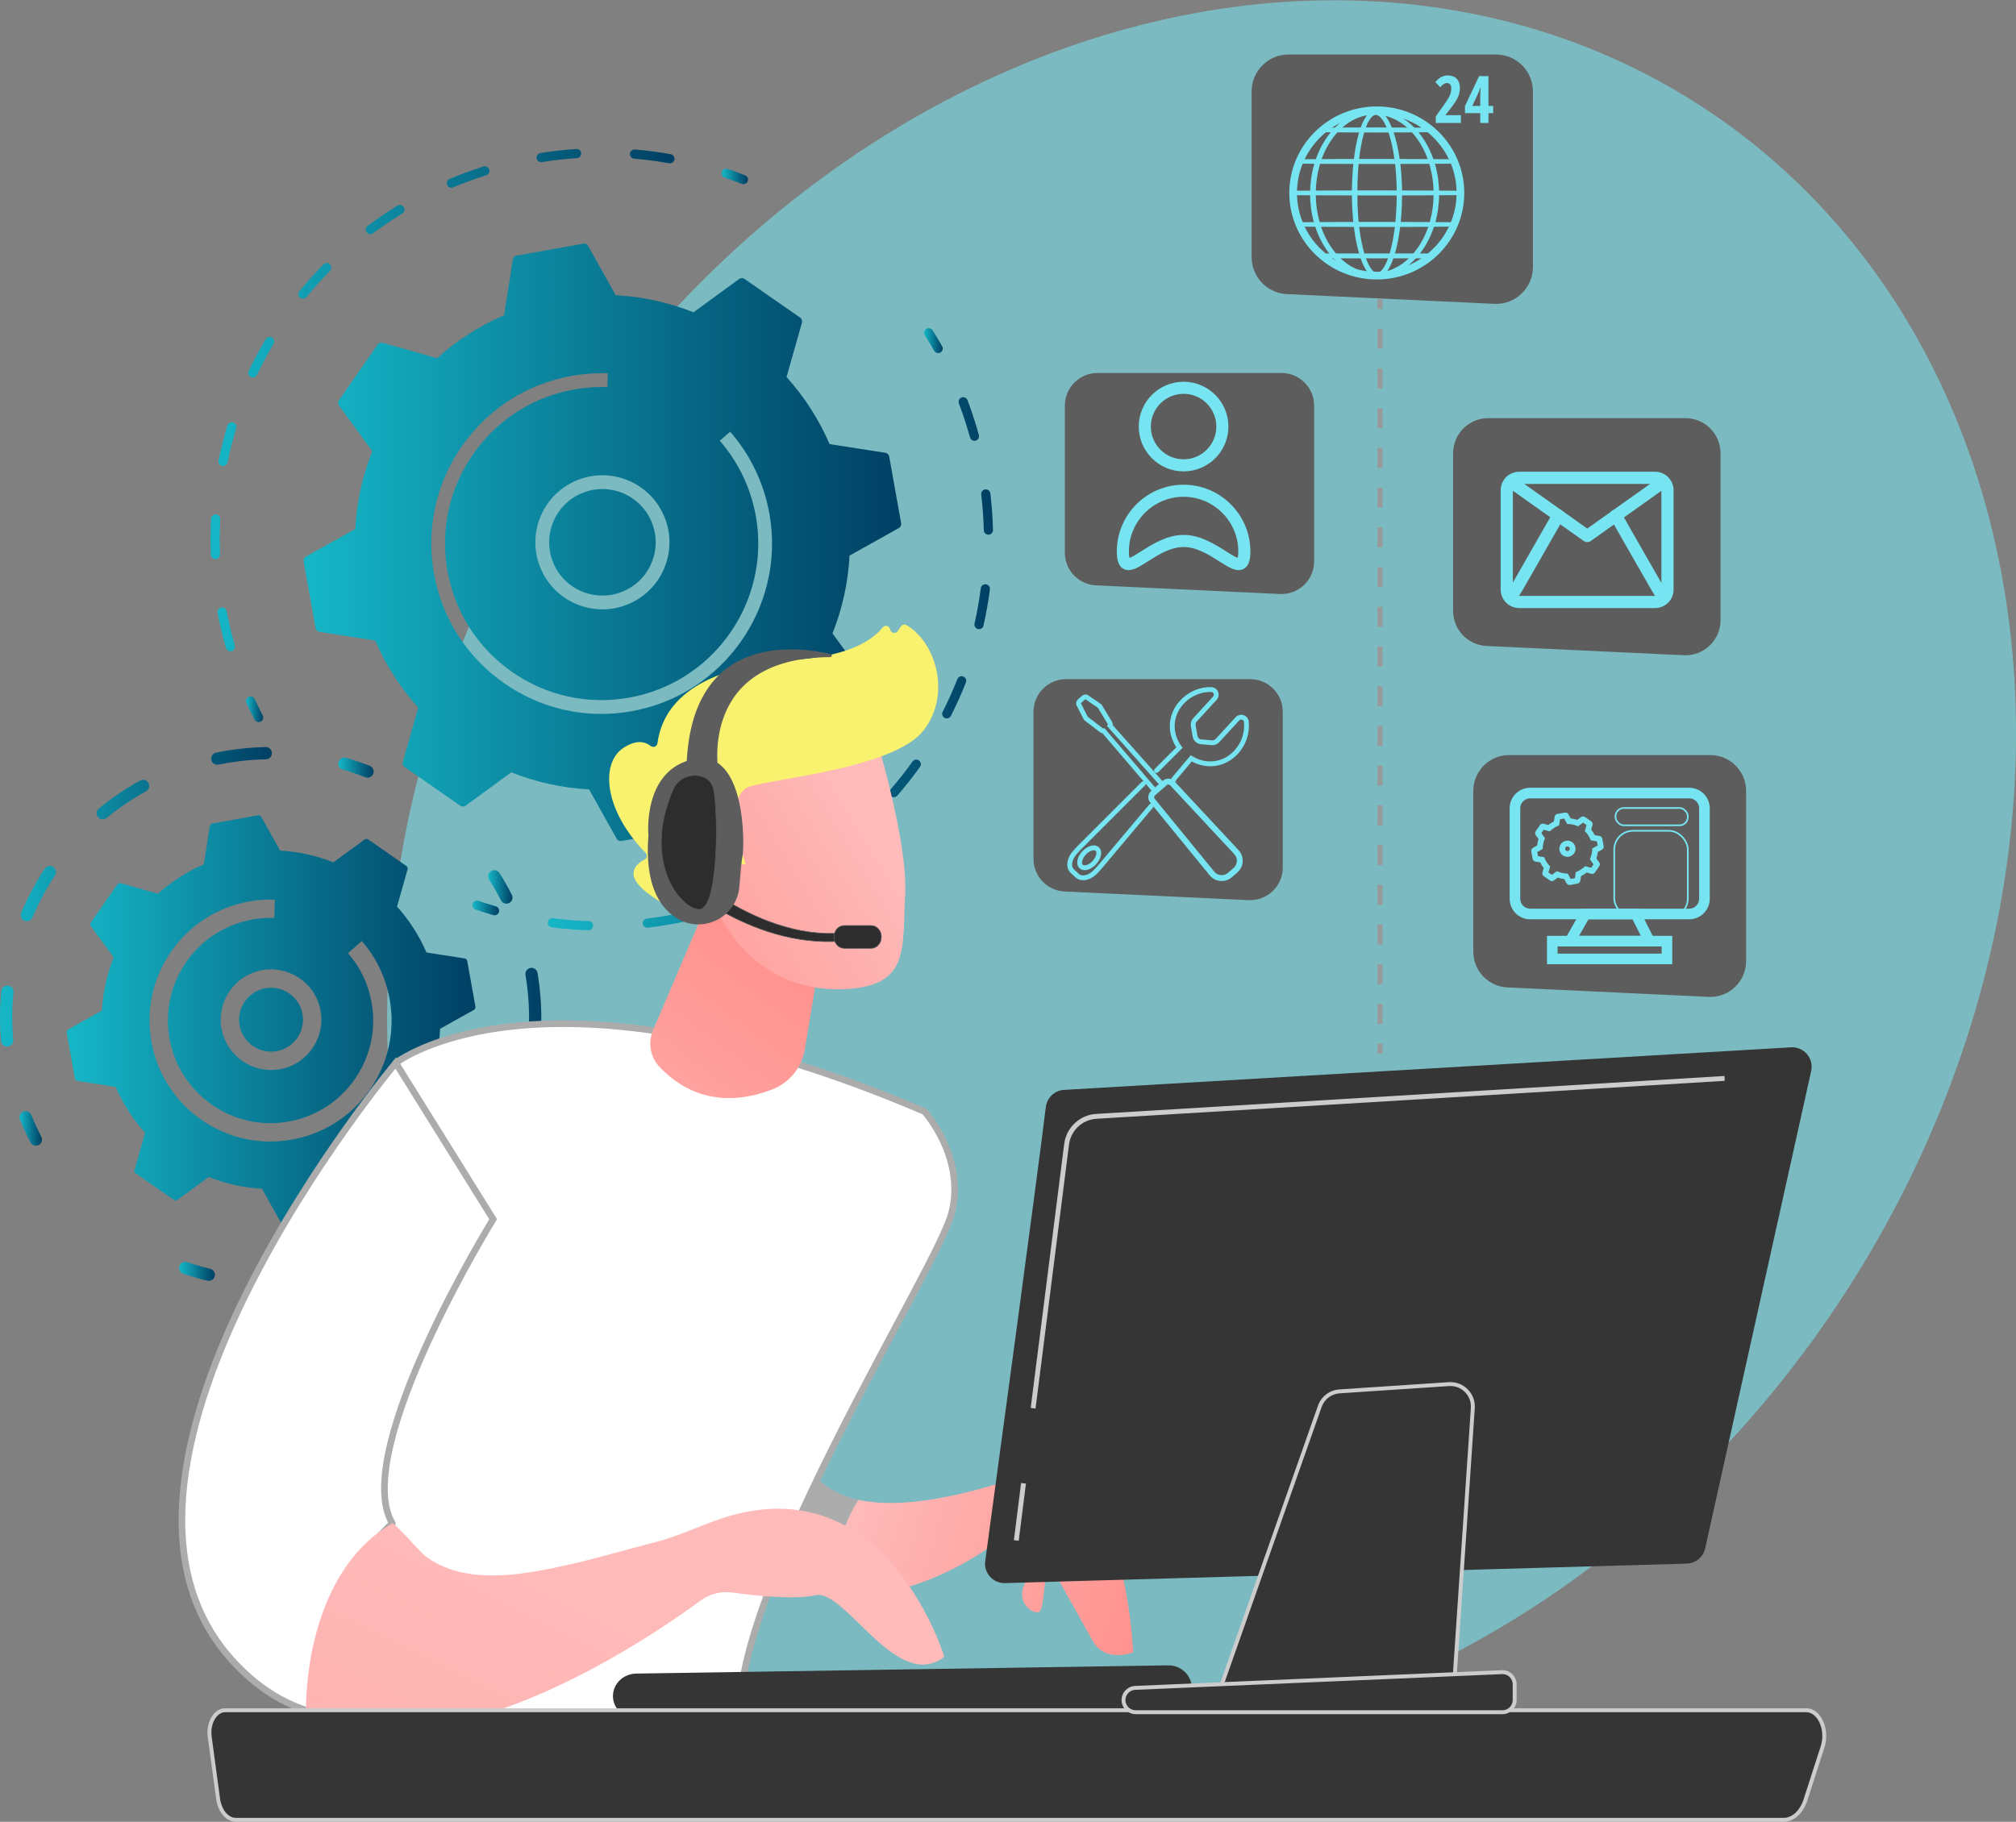 <?xml version="1.0" encoding="UTF-8"?><svg id="Capa_2" xmlns="http://www.w3.org/2000/svg" xmlns:xlink="http://www.w3.org/1999/xlink" viewBox="0 0 3445.87 3114.71"><rect x="0" y="0" width="3445.87" height="3114.71" fill="#808080" stroke="none"/><defs><style>.cls-1{stroke-dasharray:0 0 33.95 33.95;}.cls-1,.cls-2,.cls-3,.cls-4,.cls-5,.cls-6,.cls-7{stroke-miterlimit:10;}.cls-1,.cls-2,.cls-3,.cls-6{fill:none;}.cls-1,.cls-2,.cls-6{stroke:#999;stroke-width:8.5px;}.cls-8{fill:url(#linear-gradient-2);}.cls-9{fill:url(#Degradado_sin_nombre_17-12);}.cls-10,.cls-5,.cls-11{fill:#77e5f1;}.cls-12{fill:url(#Degradado_sin_nombre_17-9);}.cls-13{fill:url(#Degradado_sin_nombre_17-10);}.cls-14{fill:url(#Degradado_sin_nombre_17-5);}.cls-15{fill:url(#Degradado_sin_nombre_17-14);}.cls-2{stroke-dasharray:0 34.02;}.cls-16{fill:url(#Degradado_sin_nombre_17-2);}.cls-3,.cls-5{stroke:#77e5f1;stroke-width:2.83px;}.cls-17{fill:url(#Degradado_sin_nombre_17-8);}.cls-18{fill:url(#Degradado_sin_nombre_17-4);}.cls-4{fill:#2d2d2d;stroke:#5d5d5d;}.cls-19{fill:#f9f26e;}.cls-11{opacity:.57;}.cls-20{fill:url(#linear-gradient-5);}.cls-21{fill:#5d5d5d;}.cls-22{fill:url(#Degradado_sin_nombre_17);}.cls-23{fill:url(#Degradado_sin_nombre_17-6);}.cls-24{fill:url(#Degradado_sin_nombre_17-13);}.cls-25{fill:#353535;}.cls-26{fill:url(#Degradado_sin_nombre_17-3);}.cls-27{fill:#ccc;}.cls-28{fill:url(#Degradado_sin_nombre_17-7);}.cls-29{fill:#adacac;}.cls-30{fill:url(#linear-gradient-3);}.cls-31{fill:url(#linear-gradient);}.cls-32{fill:url(#Degradado_sin_nombre_17-11);}.cls-33{fill:url(#linear-gradient-4);}.cls-7{fill:#fff;stroke:#adacac;stroke-width:11.34px;}</style><linearGradient id="Degradado_sin_nombre_17" x1="1579.56" y1="582.38" x2="1611.4" y2="582.38" gradientUnits="userSpaceOnUse"><stop offset=".02" stop-color="#15b5c6"/><stop offset=".11" stop-color="#13aabd"/><stop offset=".72" stop-color="#055e7d"/><stop offset="1" stop-color="#004064"/></linearGradient><linearGradient id="Degradado_sin_nombre_17-2" x1="936.31" y1="1134.78" x2="1697.25" y2="1134.78" xlink:href="#Degradado_sin_nombre_17"/><linearGradient id="Degradado_sin_nombre_17-3" x1="807.52" y1="1552.34" x2="853.17" y2="1552.34" xlink:href="#Degradado_sin_nombre_17"/><linearGradient id="Degradado_sin_nombre_17-4" x1="420.41" y1="1212.61" x2="449.91" y2="1212.61" xlink:href="#Degradado_sin_nombre_17"/><linearGradient id="Degradado_sin_nombre_17-5" x1="359.83" y1="684.12" x2="1152.86" y2="684.12" xlink:href="#Degradado_sin_nombre_17"/><linearGradient id="Degradado_sin_nombre_17-6" x1="1233.34" y1="301.64" x2="1278.51" y2="301.64" xlink:href="#Degradado_sin_nombre_17"/><linearGradient id="Degradado_sin_nombre_17-7" x1="518.88" y1="927.19" x2="1540.42" y2="927.19" xlink:href="#Degradado_sin_nombre_17"/><linearGradient id="Degradado_sin_nombre_17-8" x1="834.4" y1="1516.42" x2="876" y2="1516.42" xlink:href="#Degradado_sin_nombre_17"/><linearGradient id="Degradado_sin_nombre_17-9" x1="483.85" y1="1928" x2="925.23" y2="1928" xlink:href="#Degradado_sin_nombre_17"/><linearGradient id="Degradado_sin_nombre_17-10" x1="306.26" y1="2173.61" x2="367.32" y2="2173.61" xlink:href="#Degradado_sin_nombre_17"/><linearGradient id="Degradado_sin_nombre_17-11" x1="33.36" y1="1929.25" x2="71.79" y2="1929.25" xlink:href="#Degradado_sin_nombre_17"/><linearGradient id="Degradado_sin_nombre_17-12" x1="0" y1="1533.26" x2="464.74" y2="1533.26" xlink:href="#Degradado_sin_nombre_17"/><linearGradient id="Degradado_sin_nombre_17-13" x1="578.16" y1="1312.34" x2="638.63" y2="1312.34" xlink:href="#Degradado_sin_nombre_17"/><linearGradient id="Degradado_sin_nombre_17-14" x1="113.88" y1="1743.33" x2="812.72" y2="1743.33" xlink:href="#Degradado_sin_nombre_17"/><linearGradient id="linear-gradient" x1="2140" y1="538.9" x2="2674.1" y2="538.9" gradientTransform="translate(-460.76 1480.66) rotate(15.88)" gradientUnits="userSpaceOnUse"><stop offset="0" stop-color="#febbba"/><stop offset="1" stop-color="#ff928e"/></linearGradient><linearGradient id="linear-gradient-2" x1="898.3" y1="2202.41" x2="1326.89" y2="1633.18" gradientTransform="matrix(1, 0, 0, 1, 0, 0)" xlink:href="#linear-gradient"/><linearGradient id="linear-gradient-3" x1="812.6" y1="3142.38" x2="-544.01" y2="5499.78" gradientTransform="translate(101.3 -376.66) rotate(-3.91)" xlink:href="#linear-gradient"/><linearGradient id="linear-gradient-4" x1="1728.69" y1="1099.83" x2="1291.58" y2="1434.28" gradientTransform="translate(-101.43 125.91) rotate(6.37)" xlink:href="#linear-gradient"/><linearGradient id="linear-gradient-5" x1="1674.47" y1="1028.97" x2="1237.36" y2="1363.43" gradientTransform="translate(-101.43 125.91) rotate(6.37)" xlink:href="#linear-gradient"/></defs><g id="Capa_1-2"><ellipse class="cls-11" cx="2053.73" cy="1497.68" rx="1569.06" ry="1310.76" transform="translate(-319.69 2407.46) rotate(-57.07)"/><g><g><path class="cls-22" d="M1602.97,603.68c-2.52-.19-4.91-1.59-6.26-3.96-5.09-8.98-10.45-17.93-15.94-26.61-2.32-3.66-1.23-8.51,2.44-10.83,3.66-2.31,8.51-1.22,10.83,2.44,5.62,8.89,11.12,18.06,16.33,27.26,2.14,3.77,.81,8.57-2.96,10.71-1.41,.79-2.95,1.11-4.45,1Z"/><path class="cls-16" d="M1006.18,1574.81c-8.69-.29-17.41-.77-25.93-1.4-11.5-.89-23.5-2.05-35.08-3.55-4.27-.44-8.23,2.48-8.79,6.78-.56,4.3,2.49,8.23,6.79,8.8,11.85,1.53,24.04,2.89,35.91,3.64,8.73,.65,17.67,1.13,26.57,1.42,4.33,.15,7.97-3.25,8.11-7.59,.14-4.32-3.15-8.28-7.59-8.1Zm169.04-8.33c-.9-4.23-5.08-6.94-9.32-6.04l-1.69,.35c-19.39,4.11-39.15,7.4-58.71,9.73-4.3,.52-7.38,4.43-6.86,8.73,.45,3.79,3.53,6.63,7.2,6.9,.5,.03,1.01,.03,1.53-.03,20.03-2.4,40.25-5.75,60.11-9.96l1.69-.36c4.24-.9,6.95-5.07,6.05-9.32Zm152.63-54.99c-1.91-3.9-6.62-5.49-10.51-3.59-18.19,8.95-37.07,17.16-56.13,24.4-4.05,1.54-6.09,6.07-4.55,10.12,1.11,2.95,3.81,4.82,6.76,5.04,1.11,.08,2.25-.07,3.36-.5,19.51-7.41,38.85-15.81,57.48-24.98,3.89-1.91,5.5-6.62,3.58-10.51Zm134.5-90.64c-2.82-3.29-7.77-3.7-11.07-.9-15.49,13.19-31.78,25.77-48.41,37.41-3.56,2.49-4.43,7.39-1.93,10.94,1.4,2.01,3.59,3.15,5.85,3.32,1.74,.13,3.54-.32,5.08-1.39,17.04-11.93,33.73-24.82,49.58-38.3,3.3-2.81,3.71-7.77,.9-11.07Zm108.36-120.75c-3.54-2.54-8.44-1.71-10.95,1.82-11.84,16.56-24.58,32.74-37.88,48.09-2.84,3.27-2.49,8.23,.8,11.07,1.32,1.14,2.92,1.77,4.55,1.89,2.39,.18,4.83-.74,6.53-2.69,13.62-15.71,26.66-32.27,38.78-49.23,2.53-3.53,1.71-8.43-1.82-10.95Zm75.85-143.46c-4.02-1.58-8.6,.38-10.18,4.43-7.46,18.89-15.89,37.69-25.1,55.82-1.96,3.87-.41,8.6,3.46,10.56,.95,.48,1.96,.75,2.96,.83,3.07,.23,6.11-1.36,7.6-4.27,9.42-18.59,18.07-37.83,25.69-57.18,1.59-4.03-.39-8.59-4.43-10.18Zm38.64-157.6c-4.28-.69-8.25,2.48-8.8,6.78-2.6,20.14-6.2,40.42-10.7,60.28-.96,4.23,1.69,8.44,5.92,9.4,.38,.08,.78,.14,1.16,.17,3.81,.28,7.37-2.26,8.23-6.1,4.61-20.34,8.3-41.11,10.96-61.74,.56-4.29-2.49-8.23-6.78-8.79Zm7.55-155.45c-.52-4.29-4.41-7.39-8.73-6.86-4.3,.52-7.38,4.43-6.87,8.73,2.41,20.2,3.9,40.74,4.41,61.06,.1,4.07,3.28,7.34,7.25,7.63,.26,.02,.53,.03,.79,.02,4.33-.1,7.77-3.71,7.66-8.04-.52-20.8-2.04-41.84-4.51-62.53Zm-19.62-99.89c-3.33-12.08-7.02-24.14-11.04-36.03-2.66-7.93-5.48-15.78-8.42-23.54-1.54-4.07-6.08-6.08-10.12-4.57-4.06,1.55-6.09,6.07-4.56,10.12,2.58,6.79,5.05,13.65,7.41,20.56,4.23,12.41,8.11,25,11.6,37.63,.91,3.29,3.77,5.51,6.98,5.74,.88,.07,1.78-.01,2.68-.26,4.18-1.15,6.63-5.48,5.48-9.65Z"/><path class="cls-26" d="M844.73,1564.91c-.54-.04-1.07-.13-1.61-.29-10.09-2.93-20.28-6.14-30.28-9.56-4.11-1.4-6.3-5.86-4.9-9.97,1.4-4.11,5.87-6.34,9.97-4.89,9.77,3.34,19.72,6.48,29.59,9.34,4.16,1.21,6.56,5.56,5.35,9.73-1.05,3.63-4.49,5.92-8.12,5.65Z"/></g><g><path class="cls-18" d="M441.47,1234.55c-2.63-.2-5.09-1.7-6.39-4.21-4.82-9.29-9.51-18.89-13.95-28.55-1.81-3.94-.08-8.6,3.85-10.42,3.95-1.81,8.6-.08,10.42,3.85,4.34,9.44,8.92,18.81,13.62,27.88,2,3.85,.49,8.59-3.35,10.58-1.34,.7-2.79,.97-4.19,.86Z"/><path class="cls-14" d="M401.36,1103.53c-4.33-15.09-8.19-30.52-11.47-45.89-.89-4.23-1.75-8.47-2.56-12.7-.83-4.25-4.92-7.05-9.2-6.22-4.25,.83-7.04,4.94-6.22,9.19,.84,4.32,1.71,8.65,2.63,12.98,3.34,15.74,7.3,31.55,11.74,46.98,.93,3.25,3.78,5.43,6.96,5.66,.91,.07,1.83-.02,2.76-.28,4.16-1.2,6.57-5.56,5.37-9.72Zm-32.38-224.22c-4.32-.22-8.02,3.1-8.24,7.44-1.07,20.46-1.19,41.21-.35,61.68,.16,4.01,3.32,7.21,7.24,7.51,.3,.02,.61,.03,.92,.01,4.33-.17,7.7-3.83,7.52-8.16-.81-19.98-.69-40.24,.35-60.23,.23-4.33-3.26-7.97-7.44-8.24Zm29.56-156.94c-4.12-1.25-8.54,1.07-9.8,5.22-5.98,19.58-11.1,39.7-15.24,59.76-.88,4.24,1.85,8.41,6.1,9.29,.33,.06,.68,.11,1.01,.13,3.88,.29,7.46-2.33,8.27-6.23,4.04-19.6,9.04-39.23,14.87-58.36,1.27-4.14-1.07-8.54-5.21-9.8Zm66.37-145.21c-3.74-2.24-8.56-1-10.77,2.73-10.48,17.58-20.28,35.87-29.11,54.36-1.87,3.91-.21,8.6,3.71,10.47,.9,.43,1.85,.68,2.8,.75,3.13,.23,6.23-1.44,7.67-4.46,8.63-18.05,18.19-35.91,28.42-53.09,2.22-3.73,1-8.55-2.72-10.76Zm99.08-125.18c-3.09-3.04-8.06-3-11.1,.08-14.39,14.6-28.26,30.02-41.22,45.84-2.75,3.35-2.25,8.31,1.1,11.05,1.29,1.06,2.83,1.64,4.39,1.76,2.47,.18,4.98-.8,6.66-2.86,12.66-15.45,26.21-30.5,40.26-44.76,3.04-3.09,3.01-8.06-.08-11.11Zm126.16-97.75c-2.26-3.7-7.09-4.86-10.79-2.6-17.48,10.71-34.65,22.35-51.02,34.6-3.48,2.6-4.18,7.52-1.59,10.99,1.41,1.89,3.52,2.96,5.71,3.12,1.82,.14,3.7-.35,5.28-1.54,15.98-11.96,32.75-23.33,49.81-33.78,3.7-2.27,4.86-7.1,2.59-10.8Zm146.03-64.44c-1.3-4.13-5.7-6.45-9.85-5.13-19.53,6.18-39,13.34-57.87,21.28-4,1.68-5.87,6.28-4.19,10.28,1.18,2.82,3.81,4.58,6.66,4.79,1.2,.09,2.45-.09,3.63-.59,18.42-7.76,37.44-14.75,56.51-20.77,4.13-1.3,6.43-5.72,5.11-9.85Zm157.25-27.78c-.29-4.32-4.06-7.58-8.36-7.32-20.43,1.37-41.05,3.7-61.28,6.93-4.28,.68-7.2,4.71-6.52,8.99,.59,3.66,3.62,6.33,7.16,6.59,.6,.05,1.21,.02,1.83-.08,19.75-3.15,39.9-5.43,59.85-6.76,4.33-.29,7.61-4.02,7.32-8.36Zm152.95,1.64c-20.19-3.62-40.77-6.33-61.15-8.04-.03-.01-.06-.01-.08-.01-4.28-.32-8.04,2.88-8.41,7.17-.36,4.32,2.84,8.11,7.16,8.48,19.89,1.68,39.98,4.32,59.7,7.87,.27,.04,.54,.07,.81,.09,3.96,.3,7.59-2.45,8.31-6.45,.77-4.26-2.08-8.34-6.35-9.11Z"/><path class="cls-23" d="M1270.07,314.89c-.77-.06-1.55-.23-2.31-.53-9.54-3.77-19.33-7.37-29.1-10.7-4.11-1.4-6.3-5.86-4.9-9.96,1.39-4.1,5.87-6.34,9.96-4.9,10.01,3.41,20.04,7.09,29.81,10.95,4.03,1.59,6.01,6.15,4.42,10.19-1.3,3.28-4.55,5.2-7.89,4.95Z"/></g><path class="cls-28" d="M1112.6,889.69c-10.01-22.16-28.06-39.09-50.81-47.68-8.31-3.13-16.87-5.02-25.48-5.66-14.97-1.12-30.09,1.53-44.15,7.88-45.74,20.67-66.13,74.71-45.46,120.45,10.01,22.16,28.06,39.09,50.81,47.68,22.75,8.59,47.48,7.8,69.64-2.22,22.16-10.01,39.09-28.06,47.68-50.8,8.59-22.75,7.8-47.49-2.22-69.65Zm0,0c-10.01-22.16-28.06-39.09-50.81-47.68-8.31-3.13-16.87-5.02-25.48-5.66-14.97-1.12-30.09,1.53-44.15,7.88-45.74,20.67-66.13,74.71-45.46,120.45,10.01,22.16,28.06,39.09,50.81,47.68,22.75,8.59,47.48,7.8,69.64-2.22,22.16-10.01,39.09-28.06,47.68-50.8,8.59-22.75,7.8-47.49-2.22-69.65Zm427.69,4.84l-20.42-113.97c-.6-3.33-3.24-5.91-6.58-6.44l-95.32-14.87c-18.38-42.6-43.41-81.17-73.56-114.68l26.32-92.88c.92-3.25-.32-6.74-3.1-8.67l-95.03-66.16c-2.78-1.93-6.48-1.89-9.2,.1l-77.97,56.92c-41.9-16.64-86.75-26.72-133.08-29.17l-47.03-84.23c-1.65-2.95-4.99-4.53-8.33-3.93l-113.97,20.41c-3.33,.6-5.92,3.24-6.44,6.59l-14.88,95.31c-42.59,18.39-81.16,43.41-114.67,73.56l-92.88-26.31c-3.26-.93-6.74,.31-8.68,3.09l-66.15,95.03c-1.94,2.79-1.89,6.48,.1,9.21l56.92,77.96c-16.64,41.9-26.71,86.75-29.17,133.08l-84.23,47.03c-2.95,1.66-4.54,4.99-3.94,8.33l20.42,113.98c.6,3.32,3.24,5.91,6.59,6.44l95.31,14.87c18.38,42.6,43.41,81.17,73.56,114.68l-26.32,92.88c-.92,3.25,.32,6.74,3.1,8.67l95.03,66.15c2.78,1.94,6.48,1.9,9.21-.1l77.96-56.92c41.9,16.64,86.75,26.73,133.08,29.17l47.03,84.23c1.66,2.95,4.99,4.54,8.33,3.94l113.98-20.42c3.32-.6,5.91-3.23,6.43-6.58l14.88-95.32c42.6-18.38,81.16-43.4,114.67-73.56l92.89,26.32c3.25,.92,6.73-.32,8.67-3.1l66.15-95.03c1.93-2.78,1.9-6.48-.1-9.2l-56.92-77.97c16.64-41.89,26.71-86.75,29.17-133.08l84.23-47.03c2.95-1.65,4.54-4.99,3.94-8.33Zm-470.18-74.56c28.63,10.81,51.35,32.12,63.96,60.02,12.61,27.9,13.6,59.03,2.79,87.66-10.81,28.63-32.12,51.35-60.02,63.96-17.7,8-36.72,11.33-55.57,9.91-10.84-.81-21.63-3.18-32.09-7.12-28.63-10.81-51.35-32.12-63.95-60.02-12.61-27.89-13.61-59.03-2.8-87.66,10.81-28.63,32.12-51.35,60.02-63.96,27.89-12.6,59.02-13.59,87.66-2.79Zm248.71,130.94c-9.64,129.34-105.65,241.12-239.07,265.03-24.58,4.4-49.26,5.64-73.53,3.83-51.3-3.83-100.85-21.31-144.17-51.48-63.84-44.44-106.54-111.07-120.25-187.62-4.42-24.6-5.66-49.28-3.84-73.56,3.83-51.3,21.32-100.83,51.48-144.15,44.43-63.83,111.06-106.54,187.63-120.26,1.99-.34,4-.69,6-1,16.46-2.61,33.11-3.8,49.64-3.57,2.06,.02,4.12,.07,6.17,.14l-.82,23.54c-18.9-.66-38.03,.71-56.86,4.08-33.31,5.96-64.57,17.89-92.59,35.04-28.03,17.15-52.81,39.5-73.15,66.27-2.29,3.02-4.53,6.09-6.7,9.2-27.72,39.82-43.79,85.35-47.31,132.48-1.68,22.33-.53,45,3.52,67.61,12.61,70.36,51.85,131.62,110.53,172.45,58.66,40.85,129.73,56.4,200.09,43.79,122.63-21.97,210.87-124.7,219.72-243.57,1.64-21.94,.57-44.42-3.49-67.04-8.55-47.75-29.84-92.21-61.55-128.57l17.75-15.49c34.53,39.58,57.68,87.96,66.99,139.9,4.42,24.62,5.58,49.08,3.8,72.94Zm-372.13,13.77c10.01,22.16,28.06,39.09,50.81,47.68,22.75,8.59,47.48,7.8,69.64-2.22,22.16-10.01,39.09-28.06,47.68-50.8,8.59-22.75,7.8-47.49-2.22-69.65-10.01-22.16-28.06-39.09-50.81-47.68-8.31-3.13-16.87-5.02-25.48-5.66-14.97-1.12-30.09,1.53-44.15,7.88-45.74,20.67-66.13,74.71-45.46,120.45Zm165.91-74.99c-10.01-22.16-28.06-39.09-50.81-47.68-8.31-3.13-16.87-5.02-25.48-5.66-14.97-1.12-30.09,1.53-44.15,7.88-45.74,20.67-66.13,74.71-45.46,120.45,10.01,22.16,28.06,39.09,50.81,47.68,22.75,8.59,47.48,7.8,69.64-2.22,22.16-10.01,39.09-28.06,47.68-50.8,8.59-22.75,7.8-47.49-2.22-69.65Zm0,0c-10.01-22.16-28.06-39.09-50.81-47.68-8.31-3.13-16.87-5.02-25.48-5.66-14.97-1.12-30.09,1.53-44.15,7.88-45.74,20.67-66.13,74.71-45.46,120.45,10.01,22.16,28.06,39.09,50.81,47.68,22.75,8.59,47.48,7.8,69.64-2.22,22.16-10.01,39.09-28.06,47.68-50.8,8.59-22.75,7.8-47.49-2.22-69.65Z"/></g><g><g><path class="cls-17" d="M864.77,1545.02c-3.52-.26-6.83-2.3-8.55-5.69-6.17-12.11-12.96-24.06-20.2-35.51-3.09-4.88-1.63-11.34,3.25-14.42,4.88-3.08,11.34-1.62,14.43,3.25,7.58,11.98,14.7,24.51,21.16,37.2,2.62,5.15,.57,11.44-4.58,14.07-1.77,.89-3.67,1.24-5.51,1.11Z"/><path class="cls-12" d="M588.07,2174.29c-1.48-5.59-7.18-8.93-12.77-7.46-6.92,1.81-13.92,3.48-21,4.97-20.07,4.27-40.5,7.15-60.74,8.61-5.76,.4-10.1,5.41-9.69,11.18,.37,5.24,4.56,9.31,9.64,9.68,.51,.04,1.02,.05,1.55,0,21.19-1.51,42.58-4.54,63.58-9,7.41-1.58,14.72-3.3,21.96-5.21,5.59-1.47,8.93-7.17,7.47-12.76Zm190.62-111.01c-3.95-4.23-10.56-4.45-14.78-.51-20.17,18.86-42.21,35.89-65.5,50.59-4.89,3.09-6.35,9.55-3.26,14.44,1.84,2.91,4.88,4.6,8.07,4.84,2.15,.16,4.38-.34,6.35-1.59,24.42-15.42,47.51-33.25,68.64-53.01,4.22-3.94,4.45-10.56,.5-14.77Zm115.46-188.09c-5.49-1.9-11.4,1.06-13.27,6.52-8.88,26.11-20.29,51.54-33.9,75.58-2.85,5.03-1.08,11.41,3.94,14.26,1.39,.79,2.88,1.21,4.37,1.32,3.91,.29,7.82-1.64,9.88-5.27,14.25-25.18,26.2-51.8,35.51-79.13,1.86-5.48-1.06-11.41-6.54-13.27Zm24.65-211.75c-.96-5.69-6.38-9.58-12.05-8.57-5.69,.96-9.54,6.35-8.58,12.05,4.59,27.29,6.63,55.09,6.05,82.6-.12,5.58,4.16,10.24,9.66,10.64,.19,.02,.38,.03,.58,.04,5.77,.11,10.55-4.47,10.67-10.25,.61-28.82-1.53-57.93-6.33-86.52Z"/><path class="cls-13" d="M356.09,2189.88c-.55-.04-1.12-.12-1.69-.26-13.84-3.34-27.65-7.36-41.07-11.95-5.47-1.87-8.38-7.81-6.51-13.29,1.87-5.45,7.81-8.36,13.28-6.51,12.81,4.39,25.99,8.23,39.21,11.41,5.61,1.36,9.07,7.01,7.71,12.62-1.22,5.05-5.91,8.36-10.93,7.98Z"/></g><g><path class="cls-32" d="M60.56,1958.67c-3.5-.26-6.78-2.27-8.52-5.61-6.52-12.58-12.55-25.66-17.91-38.88-2.17-5.34,.41-11.45,5.76-13.62,5.35-2.17,11.45,.41,13.62,5.77,5.12,12.61,10.87,25.09,17.1,37.1,2.66,5.12,.66,11.44-4.47,14.1-1.79,.93-3.72,1.29-5.59,1.15Z"/><path class="cls-9" d="M23.03,1696.42c.57-5.74-3.63-10.87-9.38-11.44-5.6-.21-10.86,3.63-11.44,9.38-.36,3.6-.67,7.2-.94,10.82-1.85,24.73-1.68,49.8,.48,74.52,.45,5.18,4.61,9.14,9.63,9.52,.56,.04,1.13,.04,1.71-.01,5.75-.51,10.01-5.58,9.5-11.33-2.06-23.6-2.22-47.53-.46-71.14,.26-3.45,.56-6.88,.9-10.32Zm67.98-214.22c-4.83-3.18-11.31-1.85-14.49,2.96-15.65,23.73-29.19,49.02-40.23,75.18-2.24,5.32,.25,11.46,5.58,13.7,1.07,.45,2.18,.72,3.28,.8,4.35,.32,8.62-2.12,10.42-6.37,10.54-24.98,23.46-49.15,38.42-71.8,3.18-4.82,1.85-11.31-2.97-14.48Zm162.76-143.59c-2.79-5.05-9.15-6.9-14.21-4.12-24.92,13.72-48.67,29.83-70.6,47.87-4.47,3.67-5.1,10.26-1.43,14.72,1.89,2.29,4.56,3.58,7.3,3.78,2.6,.19,5.26-.57,7.43-2.35,20.94-17.23,43.61-32.6,67.39-45.69,5.06-2.79,6.9-9.14,4.12-14.21Zm200.31-61.32c-28.29,.56-56.8,3.75-84.75,9.51-5.66,1.16-9.3,6.7-8.13,12.36,.97,4.68,4.92,7.98,9.46,8.32,.95,.07,1.92,.02,2.89-.18,26.7-5.51,53.94-8.56,80.95-9.09,5.78-.11,10.36-4.88,10.25-10.65-.11-5.79-4.76-10.6-10.66-10.26Z"/><path class="cls-24" d="M627.4,1329.54c-1.03-.08-2.06-.31-3.07-.7-12.62-4.99-25.61-9.44-38.63-13.22-5.54-1.61-8.73-7.42-7.12-12.96,1.61-5.54,7.4-8.75,12.96-7.12,13.63,3.97,27.25,8.62,40.48,13.85,5.37,2.12,8.01,8.2,5.88,13.57-1.72,4.37-6.06,6.92-10.5,6.59Z"/></g><path class="cls-15" d="M812.63,1720.99l-13.97-77.97c-.4-2.27-2.21-4.04-4.5-4.41l-65.21-10.17c-12.58-29.14-29.7-55.52-50.32-78.45l18.01-63.53c.63-2.23-.22-4.61-2.12-5.93l-65.01-45.27c-1.9-1.31-4.44-1.29-6.3,.07l-53.33,38.94c-28.66-11.39-59.35-18.28-91.05-19.96l-32.17-57.62c-1.13-2.02-3.42-3.1-5.7-2.69l-77.97,13.96c-2.27,.4-4.04,2.22-4.4,4.51l-10.18,65.2c-29.14,12.58-55.52,29.7-78.45,50.32l-63.53-18c-2.23-.64-4.61,.21-5.93,2.11l-45.26,65.01c-1.32,1.91-1.3,4.44,.07,6.3l38.93,53.34c-11.39,28.65-18.28,59.34-19.96,91.04l-57.61,32.18c-2.03,1.12-3.11,3.41-2.7,5.69l13.96,77.97c.4,2.27,2.22,4.04,4.51,4.41l65.2,10.17c12.58,29.14,29.7,55.52,50.32,78.45l-18,63.53c-.64,2.23,.22,4.62,2.11,5.93l65.02,45.27c1.9,1.32,4.43,1.29,6.29-.07l53.34-38.94c28.66,11.39,59.34,18.28,91.04,19.96l32.18,57.62c1.12,2.02,3.42,3.1,5.69,2.7l77.97-13.97c2.28-.4,4.05-2.21,4.41-4.51l10.17-65.2c29.14-12.58,55.52-29.7,78.45-50.32l63.54,18.01c2.22,.63,4.61-.22,5.93-2.12l45.26-65.01c1.32-1.9,1.29-4.44-.07-6.3l-38.94-53.34c11.39-28.65,18.28-59.34,19.96-91.04l57.62-32.18c2.02-1.12,3.1-3.41,2.7-5.69Zm-270.95-13.09c19.54,43.23,.27,94.28-42.94,113.83-13.54,6.1-27.84,8.42-41.7,7.38-30.41-2.26-58.7-20.65-72.12-50.34-19.54-43.21-.27-94.28,42.94-113.82h0c43.21-19.53,94.28-.25,113.81,42.95Zm127.08,52.67c-2.73,36.43-15.15,71.61-36.57,102.38-31.57,45.35-78.89,75.68-133.27,85.42-17.46,3.12-34.99,4.01-52.23,2.72-36.45-2.71-71.63-15.14-102.41-36.57-45.34-31.56-75.67-78.89-85.41-133.26-3.13-17.47-4.01-35-2.73-52.25,2.73-36.44,15.15-71.62,36.57-102.38,31.57-45.35,78.9-75.68,133.28-85.43,14.52-2.6,29.29-3.66,43.91-3.14l-1.11,31.36c-12.4-.44-24.94,.45-37.27,2.67-44.12,7.9-82.77,31.79-109.48,67.5-.4,.54-.8,1.06-1.19,1.61-.81,1.11-1.61,2.21-2.39,3.34-18.17,26.11-28.71,55.96-31.01,86.86-1.1,14.62-.34,29.49,2.3,44.31,8.27,46.15,34,86.29,72.47,113.06,38.47,26.8,85.05,37.01,131.17,28.71,46.13-8.26,86.29-33.99,113.06-72.46,18.17-26.11,28.71-55.95,31.02-86.85,1.09-14.63,.34-29.5-2.31-44.32-5.62-31.31-19.56-60.46-40.35-84.29l23.63-20.62c24.52,28.11,40.98,62.46,47.59,99.37,3.13,17.47,4.01,35,2.73,52.25Zm-255.26,5.27c12.41,27.45,44.84,39.71,72.3,27.29,27.46-12.42,39.7-44.85,27.29-72.31-12.41-27.44-44.84-39.7-72.3-27.28-27.46,12.41-39.71,44.85-27.29,72.3Z"/></g><g><g><path class="cls-29" d="M1467.17,2564.23c-198.22-43.71-48.89-337.76-41.86-349.14l-355.22,124.73s-31.72,170.95,189.33,328.26c55.93,39.8,112.51,56.96,165.86,60.46-3.65-68.62,16.68-123.48,41.89-164.32Z"/><path class="cls-31" d="M1870.64,2577.76c-58.24-71.18-154.88-44.08-154.88-44.08-115.17,35.87-194.69,42.43-248.59,30.55-25.21,40.84-45.54,95.7-41.89,164.32,115.43,7.57,215.65-49,260.96-79.77,16.31-11.08,38.59-7.47,50.13,8.52,11.72,16.24,21.75,36.77,14.2,53.22-14.91,32.44,21.4,54.43,27.87,42.97,6.47-11.46,10.8-89.1,10.8-89.1,0,0,56.22,101.61,78.3,140.79,22.08,39.18,69.4,19.75,69.4,19.75,0,0-8.05-175.99-66.29-247.17Z"/><path class="cls-7" d="M676.51,1817.28s249.42-196.48,903.57,82.99c0,0,70.75,78.04,46.64,173.14-24.1,95.1-364.78,624.23-363.14,861.54,0,0-246.15,168.6-589.4,41.77,0,0-154.5-616.31,2.32-1159.43Z"/><path class="cls-8" d="M1205.73,1551.63l-89.5,209.73c-8.89,20.82-5.07,45.03,10.24,61.71,30.93,33.72,93.66,77.6,193,39.72,29.55-11.27,50.96-37.4,56.12-68.6l38.08-229.86-207.93-12.71Z"/><path class="cls-7" d="M670.43,2604.45c-72.19-124.02,172.52-519.96,172.52-519.96l-166.44-267.2s-577.19,689.37-281.04,1019.84c42.45,47.37,88.66,75.71,136.64,89.63,11.98-172.64,83.1-271.13,138.32-322.3Z"/><path class="cls-30" d="M1250.73,2590.79c-44.29,12.28-85.49,34.3-129.98,45.63-49.41,12.58-98.25,27.35-148.01,38.56-77.41,17.43-179.25,37.4-247.23-15.8-5.73-4.49-51.83-56.61-55.08-54.73-123.43,71.31-147.43,237.95-147.43,318.8,225.04,123.06,578.96-116.56,674.3-186.59,15.68-11.52,35.1-16.51,54.38-13.87,38.98,5.35,106.18,12.53,141.62,4.57,51.84-11.65,139.72,168.02,220.74,105.21,0,0-94.66-316.26-363.3-241.78Z"/><g><path class="cls-33" d="M1495.78,1255.19s56.52,183.04,51.4,275.23c-5.12,92.19,8,153.85-100,160.48-108,6.63-191.36-56.1-229.52-152.75,0,0-60.07-149.08-36.65-204.78,23.42-55.7,314.77-78.18,314.77-78.18Z"/><path class="cls-19" d="M1261.18,1476.56l13.39,1.49s-42.56-119.34,8.15-133.82c50.7-14.48,247.13-32.22,296.17-95.75,47.28-61.24,21.12-150.08-29.54-179.77-3.2-1.88-7.36-.74-9.45,2.34l-5.35,7.86c-3.66,5.38-12.02,3.57-13.12-2.84h0c-1.05-6.09-8.85-8.26-12.68-3.41-14.96,18.97-53,48.27-147.02,55-133.41,9.54-225.72,52.81-237.92,142.91-.77,5.71-7.24,8.18-11.8,4.66-8.99-6.96-24.13-11.44-46.7,3.61-39.26,26.18-33.3,106.1,38.19,179.28,3.4,3.48,2.72,9.31-1.63,11.5-15.3,7.7-39.02,27.42,12.79,63.02,53,36.41,86.72,36.85,99.67,35.03,3.48-.49,6.11-3.32,6.28-6.84l3.98-80.61c.21-4.17,3.89-7.3,8.03-6.84l28.55,3.18Z"/><path class="cls-20" d="M1262.6,1493.68s-16.55-114.74-70.03-89.05c-53.48,25.69,12.01,127.83,51.73,136.49l18.3-47.44Z"/></g><path class="cls-25" d="M1087.06,2938.46c.69,.02,1.39,.03,2.09,.01l908.17-14.05c22.45-.34,40.29-17.9,39.85-39.21-.44-21.32-19.07-38.67-41.45-37.96l-908.17,14.05c-22.45,.34-40.29,17.9-39.85,39.21,.43,20.65,17.86,37.25,39.36,37.95Z"/></g><g><g><path class="cls-4" d="M1440.56,1608.87c-161.81,13.72-294.19-112.98-295.12-114.88v-28.55c.89,1.82,140.39,142.63,294.19,129.58l.93,13.85Z"/><path class="cls-4" d="M1506.52,1601.85c0,10.77-7.77,19.5-17.36,19.5h-46.3c-9.59,0-17.36-8.73-17.36-19.5h0c0-10.77,7.77-19.5,17.36-19.5h46.3c9.59,0,17.36,8.73,17.36,19.5h0Z"/></g><g><path class="cls-21" d="M1228.11,1321.75s-36.95-197.17,190.98-198.27c3.16-.02,3.68-4.54,.61-5.25-62.44-14.39-243.68-35.7-246.41,200.91,34.73,12.51,54.83,2.61,54.83,2.61Z"/><path class="cls-21" d="M1186.34,1297.7c-88.95,18.05-78.01,130.54-78.01,130.54-6.41,81.63,17.42,122.1,47.95,141.38,20.86,13.17,47.12,14.39,69.14,3.28,22.02-11.11,36.61-32.96,38.42-57.56,1.64-22.22,3.52-43.33,5.17-50.83,3.99-18.17,6.28-184.86-82.67-166.81Z"/></g><path class="cls-4" d="M1194.51,1326.14c-18.47-3.21-36.68,6.6-44.1,23.81-53.16,123.15,12.11,203.26,44.15,204.94,33.77,1.76,33.09-160.72,25.92-202.38-3.01-17.46-14.1-24.3-25.97-26.37Z"/></g></g><g><path class="cls-25" d="M358.46,2969.51c-1.52-11.22,.55-22.82,5.63-31.63,5.08-8.81,12.64-13.92,20.62-13.92H3087.4c10.49,0,20.26,7.66,25.91,20.32,5.65,12.66,6.41,28.57,2.01,42.21l-29.29,90.77c-6.71,20.79-21.24,34.1-37.23,34.1H403.25c-14.88,0-27.66-15.1-30.49-36.02l-14.3-105.83Z"/><path class="cls-27" d="M3048.8,3114.71H403.25c-16.54,0-30.76-16.37-33.8-38.92l-14.3-105.83c-1.62-11.98,.59-24.28,6.05-33.75,5.71-9.91,14.28-15.6,23.52-15.6H3087.4c11.91,0,22.74,8.34,28.97,22.3,6.01,13.46,6.81,30.13,2.14,44.6l-29.29,90.77c-7.13,22.12-23,36.42-40.41,36.42Zm-2687.02-145.64l14.3,105.83c2.59,19.19,14.02,33.12,27.17,33.12H3048.8c14.45,0,27.81-12.47,34.04-31.77l29.29-90.77c4.18-12.94,3.47-27.83-1.88-39.81-5.13-11.48-13.67-18.33-22.86-18.33H384.71c-6.78,0-13.24,4.46-17.72,12.24-4.73,8.21-6.63,18.97-5.21,29.51h0Z"/></g><g><path class="cls-25" d="M1787.62,1892.57c-15.27,124.74-83.94,631.56-103.6,776.37-2.76,20.37,13.41,38.28,33.95,37.69l1165.02-33.34c15.25-.44,28.24-11.17,31.55-26.06l181.23-816.16c4.79-21.58-12.39-41.75-34.45-40.46l-1242.6,72.78c-16.07,.94-29.14,13.2-31.1,29.18Z"/><g><path class="cls-25" d="M2255.92,2404.39l-172.18,488.71,400.37,8.49,33.34-494.26c1.56-23.19-17.67-42.45-40.87-40.91l-186.97,12.41c-15.33,1.02-28.58,11.07-33.68,25.56Z"/><path class="cls-27" d="M2487.23,2905l-3.2-.07-404.99-8.58,173.72-493.07c5.56-15.77,19.93-26.68,36.62-27.79l186.97-12.41c12.05-.77,23.8,3.63,32.31,12.15,8.51,8.52,12.93,20.31,12.12,32.33l-33.55,497.45Zm-398.8-15.15l392.55,8.32,33.12-491.07c.68-10.09-3.03-19.99-10.18-27.14-7.15-7.16-17.03-10.86-27.13-10.2l-186.97,12.41c-14.01,.93-26.08,10.09-30.75,23.33l-170.65,484.35Z"/></g><g><path class="cls-25" d="M1921.42,2900.06h0c-4.41,13.45,5.6,27.28,19.76,27.28h627c11.48,0,20.79-9.31,20.79-20.79v-26.89c0-11.83-9.86-21.28-21.69-20.78l-627,26.89c-8.65,.37-16.17,6.07-18.87,14.29Z"/><path class="cls-27" d="M2568.18,2930.69h-627c-7.83,0-14.96-3.64-19.55-9.98-4.59-6.34-5.83-14.25-3.38-21.69,3.11-9.5,11.92-16.16,21.9-16.59l627-26.89c6.64-.29,12.94,2.09,17.74,6.69,4.8,4.6,7.44,10.79,7.44,17.44v26.89c0,13.31-10.83,24.14-24.14,24.14Zm.02-68.48c-.26,0-.51,0-.77,.02l-627,26.89c-7.22,.31-13.58,5.13-15.83,11.99h0c-1.77,5.38-.87,11.09,2.45,15.67,3.32,4.58,8.47,7.21,14.13,7.21h627c9.62,0,17.44-7.82,17.44-17.44v-26.89c0-4.8-1.91-9.28-5.38-12.6-3.28-3.14-7.53-4.85-12.04-4.85Z"/></g><path class="cls-27" d="M1770.02,2408.17l-8.27-1.04,57.24-451.42c3.55-28.01,26.57-49.56,54.74-51.26l1073.81-64.85,.5,8.31-1073.81,64.85c-24.18,1.46-43.94,19.95-46.98,43.98l-57.24,451.42Z"/><rect class="cls-27" x="1694.14" y="2580.93" width="98.51" height="8.33" transform="translate(-1039.43 3991.51) rotate(-82.82)"/></g><path class="cls-21" d="M1820.08,693.61v251.33c0,29.86,23.46,54.45,53.29,55.85l314.3,14.77c31.88,1.5,58.54-23.94,58.54-55.86v-266.1c0-30.88-25.04-55.92-55.92-55.92h-314.3c-30.88,0-55.92,25.03-55.92,55.92Z"/><path class="cls-21" d="M1766.48,1217.03v251.33c0,29.86,23.46,54.45,53.29,55.85l314.3,14.77c31.88,1.5,58.54-23.94,58.54-55.86v-266.1c0-30.88-25.04-55.92-55.92-55.92h-314.3c-30.88,0-55.92,25.03-55.92,55.92Z"/><g><path class="cls-21" d="M2483.74,774.9v269.6c0,32.03,25.17,58.41,57.17,59.91l337.14,15.84c34.19,1.61,62.8-25.68,62.8-59.92v-285.44c0-33.13-26.85-59.98-59.98-59.98h-337.14c-33.13,0-59.98,26.85-59.98,59.98Z"/><g><path class="cls-10" d="M2829,1039.61h-232.34c-17.41,0-31.58-14.17-31.58-31.58v-169.91c0-17.41,14.16-31.58,31.58-31.58h232.34c17.41,0,31.58,14.17,31.58,31.58v169.91c0,17.41-14.17,31.58-31.58,31.58Zm-232.34-212.25c-5.94,0-10.77,4.83-10.77,10.77v169.91c0,5.94,4.83,10.77,10.77,10.77h232.34c5.94,0,10.77-4.83,10.77-10.77v-169.91c0-5.94-4.83-10.77-10.77-10.77h-232.34Z"/><path class="cls-10" d="M2713.03,926.83c-2.11,0-4.22-.64-6.02-1.92l-130.19-92.33c-4.69-3.32-5.79-9.82-2.47-14.51,3.33-4.69,9.82-5.79,14.51-2.47l124.17,88.05,122.55-87.04c4.68-3.33,11.18-2.23,14.51,2.46,3.33,4.69,2.23,11.18-2.46,14.51l-128.57,91.32c-1.8,1.28-3.91,1.92-6.03,1.92Z"/><path class="cls-10" d="M2584.45,1032.34l-3.01-20.59,1.41,10.31-8.72-5.67c2.41-3.88,49.37-86,80.34-140.26,2.84-4.99,9.19-6.74,14.19-3.88,4.99,2.85,6.73,9.2,3.88,14.19,0,0-20.09,35.18-40.21,70.37-10.06,17.6-20.14,35.2-27.72,48.4q-15.12,26.33-20.16,27.12Z"/><path class="cls-10" d="M2840.82,1032.34q-5.03-.8-20.13-27.11c-7.58-13.2-17.66-30.8-27.72-48.4-20.13-35.19-40.21-70.37-40.21-70.37-2.85-4.99-1.11-11.35,3.88-14.19,4.99-2.85,11.34-1.11,14.19,3.88,30.97,54.25,77.92,136.37,80.34,140.25l-8.72,5.67-1.63,10.28Z"/></g></g><path class="cls-21" d="M2518.28,1352.1v274.98c0,32.67,25.67,59.58,58.31,61.11l343.87,16.16c34.88,1.64,64.05-26.2,64.05-61.11v-291.14c0-33.79-27.39-61.18-61.18-61.18h-343.87c-33.79,0-61.18,27.39-61.18,61.18Z"/><g><path class="cls-5" d="M1851.27,1503.48c-4.42,0-8.45-1.34-11.51-4.15l-8.8-8.07c-4.26-3.91-6.03-9.91-4.98-16.9,.99-6.6,4.41-13.37,9.64-19.07l5.86-6.39c.41-.45,.84-.89,1.27-1.33l109.63-109.63c1.05-1.05,2.76-1.05,3.82,0,1.05,1.05,1.05,2.76,0,3.82l-109.63,109.63c-.38,.38-.75,.76-1.11,1.16l-5.86,6.39c-4.51,4.91-7.45,10.68-8.28,16.22-.77,5.16,.39,9.46,3.29,12.12l8.79,8.07c6.18,5.67,18.92,2.28,27.8-7.42l5.86-6.39c.36-.4,.72-.8,1.06-1.21l87.55-104.13c.96-1.14,2.66-1.29,3.8-.33,1.14,.96,1.29,2.66,.33,3.8l-87.55,104.13c-.39,.47-.8,.93-1.22,1.38l-5.86,6.39c-7.06,7.7-16.1,11.9-23.92,11.9Zm2.66-17.2c-2.99,0-5.68-.9-7.74-2.79-6.1-5.6-4.05-17.42,4.67-26.92,3.99-4.35,8.79-7.53,13.52-8.95,5.22-1.57,9.8-.87,12.91,1.98,3.1,2.85,4.2,7.35,3.08,12.69-1.01,4.83-3.76,9.89-7.75,14.24-5.77,6.29-12.81,9.76-18.68,9.76Zm15.64-34.08c-1.37,0-2.7,.3-3.64,.59-3.81,1.15-7.75,3.79-11.09,7.43-6.34,6.91-8.67,15.92-5,19.29,3.27,3,11.78,1,18.79-6.64h0c3.34-3.64,5.63-7.8,6.45-11.69,.41-1.97,.77-5.57-1.45-7.6-1.14-1.04-2.62-1.38-4.06-1.38Zm136.51-117.15c-.61,0-1.23-.21-1.74-.63-1.14-.96-1.29-2.66-.33-3.8l31.58-37.56,1.98,1.2c24.6,14.98,54.1,10.89,73.42-10.18,12.5-13.63,18.58-31.77,16.68-49.77-.26-2.42-1.81-4.33-4.15-5.1-1.86-.61-4.56-.49-6.56,1.69l-34.03,37.1c-2.97,3.24-7.35,4.94-11.73,4.57l-18.31-1.58c-6.44-.55-11.71-5.39-12.82-11.76l-3.15-18.1c-.75-4.33,.57-8.84,3.54-12.08l34.03-37.1c2-2.18,1.89-4.88,1.12-6.68-.97-2.26-3-3.64-5.44-3.69-18.06-.34-35.65,7.27-48.15,20.9-19.32,21.06-20.85,50.81-3.81,74.02l1.37,1.87-40.92,40.92c-1.05,1.05-2.76,1.05-3.82,0s-1.05-2.76,0-3.82l37.67-37.67c-17.17-25.06-15.06-56.52,5.53-78.97,13.55-14.77,32.55-23.06,52.23-22.65,4.55,.09,8.49,2.76,10.3,6.96,1.83,4.27,1.02,9.05-2.11,12.46l-34.03,37.1c-1.84,2.01-2.67,4.82-2.2,7.5l3.15,18.1c.69,3.96,3.96,6.96,7.96,7.3l18.31,1.58c2.72,.24,5.44-.83,7.28-2.84l34.03-37.1c3.13-3.41,7.81-4.62,12.23-3.17,4.35,1.43,7.35,5.13,7.83,9.66,2.07,19.54-4.52,39.22-18.07,53.99-20.59,22.45-51.76,27.26-78.2,12.31l-28.62,34.04c-.53,.64-1.3,.96-2.07,.96Z"/><path class="cls-5" d="M2088.25,1504.88c-.72,0-1.44-.03-2.16-.09-6.83-.58-12.98-3.82-17.32-9.13l-101.73-124.55c-4.4-5.38-3.74-13.18,1.5-17.75l20.06-17.5c5.24-4.57,13.05-4.16,17.79,.92l109.61,117.68c4.67,5.02,7.05,11.55,6.7,18.4-.35,6.85-3.4,13.1-8.56,17.61l-9.44,8.23c-4.62,4.03-10.39,6.19-16.44,6.19Zm-94.92-163.6l-20.06,17.5c-2.29,2-2.58,5.41-.66,7.77l101.73,124.55c3.09,3.79,7.48,6.1,12.35,6.51,4.88,.4,9.58-1.13,13.27-4.35l9.44-8.23c3.68-3.21,5.85-7.67,6.11-12.55,.25-4.88-1.44-9.54-4.77-13.12l-109.61-117.68c-2.07-2.22-5.49-2.41-7.79-.4h0Z"/><path class="cls-5" d="M1973.44,1355.58l-88.29-103.27c-1.39-.04-2.69-.48-3.76-1.3l-26.48-20.31c-.73-.56-1.31-1.26-1.72-2.08l-11.73-23.23c-1.44-2.84-.56-6.47,2.14-8.82l6.61-5.77c2.69-2.35,6.41-2.73,9.03-.92l21.45,14.8c.71,.49,1.3,1.12,1.75,1.86l17.13,28.41c.91,1.5,1.13,3.3,.67,5.07l90.96,102.18-17.76,13.37Zm-86.11-109.02l86.91,101.66,9.03-6.8-89.44-100.46,.93-1.67c.32-.58,.39-1.19,.18-1.54l-17.13-28.41c-.05-.08-.11-.15-.19-.2l-21.46-14.8c-.48-.33-1.54-.22-2.42,.54l-6.61,5.77c-.87,.76-1.13,1.8-.87,2.32l11.73,23.22c.05,.09,.11,.17,.19,.23l26.48,20.31c.23,.18,.65,.24,1.11,.14l1.55-.31Z"/></g><g><path class="cls-21" d="M2139.41,156.25V439.8c0,33.69,26.47,61.44,60.12,63.02l354.59,16.66c35.96,1.69,66.05-27.01,66.05-63.02V156.25c0-34.84-28.24-63.09-63.09-63.09h-354.59c-34.84,0-63.09,28.24-63.09,63.09Z"/><g><g><g><path class="cls-10" d="M2392.92,331.29c-.04,25.2-1.76,50.45-6.18,75.29-1.12,6.21-2.42,12.38-3.97,18.5-1.55,6.11-3.34,12.17-5.53,18.1-2.21,5.91-4.78,11.74-8.26,17.06-1.75,2.64-3.74,5.18-6.2,7.26-1.23,1.03-2.58,1.95-4.06,2.62-1.48,.67-3.1,1.09-4.74,1.12-1.64,.05-3.28-.27-4.79-.88-1.51-.6-2.9-1.48-4.15-2.48-2.51-2.02-4.55-4.52-6.33-7.14-3.54-5.29-6.14-11.1-8.38-17-2.22-5.92-4.03-11.97-5.6-18.08-1.56-6.11-2.87-12.28-4-18.49-2.25-12.41-3.79-24.94-4.83-37.5-1.03-12.56-1.55-25.17-1.61-37.78-.03-6.3,.14-12.6,.36-18.9,.23-6.3,.58-12.59,1.04-18.88,.93-12.57,2.32-25.11,4.38-37.55,1.04-6.22,2.24-12.41,3.69-18.54,1.45-6.13,3.14-12.22,5.24-18.17,1.05-2.97,2.21-5.92,3.52-8.79,1.31-2.87,2.78-5.68,4.51-8.34,1.73-2.65,3.72-5.17,6.2-7.19,1.24-1,2.6-1.87,4.1-2.46,1.49-.6,3.1-.9,4.71-.84,1.61,.05,3.19,.45,4.65,1.09,1.46,.65,2.81,1.53,4.04,2.53,2.47,2.01,4.51,4.48,6.33,7.07,3.61,5.21,6.32,10.96,8.68,16.8,2.34,5.86,4.27,11.88,5.95,17.95,1.67,6.08,3.09,12.23,4.32,18.41,4.86,24.76,6.83,50.01,6.9,75.21Zm-1.86,0c.02-12.55-.45-25.11-1.49-37.63-1.02-12.51-2.58-24.99-4.89-37.32-1.15-6.17-2.5-12.3-4.1-18.37-1.61-6.06-3.46-12.06-5.72-17.91-2.27-5.83-4.91-11.55-8.41-16.73-1.76-2.57-3.74-5.01-6.12-6.99-1.19-.99-2.48-1.85-3.88-2.49-1.4-.63-2.9-1.04-4.43-1.08-1.53-.05-3.06,.26-4.47,.84-1.42,.58-2.72,1.43-3.91,2.41-2.38,1.98-4.3,4.47-5.97,7.1-1.67,2.63-3.09,5.42-4.36,8.28-1.27,2.86-2.38,5.79-3.4,8.75-2.02,5.93-3.63,12-5.01,18.12-1.38,6.12-2.51,12.3-3.47,18.5-1.92,12.41-3.17,24.92-3.95,37.45-.8,12.53-1.07,25.1-1.05,37.65-.03,12.55,.39,25.11,1.32,37.63,.94,12.52,2.37,25.01,4.52,37.37,1.08,6.18,2.33,12.33,3.84,18.42,1.51,6.08,3.26,12.11,5.41,17.99,2.17,5.86,4.7,11.62,8.12,16.82,1.72,2.57,3.68,5.02,6.06,6.95,1.19,.96,2.48,1.79,3.88,2.36,1.39,.57,2.89,.89,4.38,.84,1.5-.04,2.97-.43,4.34-1.07,1.37-.63,2.64-1.51,3.8-2.5,2.33-2,4.24-4.48,5.94-7.07,3.36-5.23,5.86-11.01,8-16.88,2.13-5.89,3.86-11.92,5.35-18.01,1.49-6.09,2.73-12.24,3.8-18.42,2.13-12.37,3.55-24.86,4.49-37.37,.96-12.52,1.4-25.08,1.39-37.64Z"/><path class="cls-10" d="M2353.63,474.92c-1.91,0-3.92-.4-5.8-1.16-1.72-.69-3.38-1.67-5.06-3.01-2.51-2.02-4.76-4.54-7.08-7.95-3.22-4.81-6.01-10.45-8.78-17.77-2.09-5.58-3.96-11.62-5.72-18.47-1.51-5.89-2.84-12.03-4.06-18.74-2.16-11.9-3.75-24.28-4.87-37.86-1.01-12.34-1.56-25.14-1.62-38.06-.03-6.75,.16-13.42,.36-19.05,.24-6.4,.59-12.8,1.05-19.02,1.01-13.65,2.45-26.04,4.42-37.88,1.12-6.75,2.35-12.89,3.74-18.79,1.63-6.9,3.39-12.96,5.35-18.54,1.19-3.37,2.38-6.35,3.64-9.1,1.53-3.35,3.09-6.23,4.76-8.81,2.27-3.46,4.47-6.01,6.95-8.03,1.65-1.34,3.35-2.36,5.06-3.03,1.97-.79,4.11-1.17,6.19-1.09,1.99,.06,4.01,.53,5.99,1.4,1.66,.73,3.25,1.73,4.87,3.04,2.47,2.02,4.7,4.49,7.02,7.81,3.29,4.75,6.17,10.32,9.08,17.54,2.22,5.56,4.2,11.56,6.08,18.35,1.63,5.91,3.06,12.02,4.38,18.68,4.61,23.51,6.89,48.34,6.97,75.91h0c-.04,27.76-2.08,52.6-6.24,75.94-1.21,6.71-2.53,12.84-4.02,18.76-1.74,6.85-3.58,12.89-5.65,18.48-2.75,7.34-5.49,12.99-8.63,17.8-2.28,3.44-4.47,5.99-6.89,8.05-1.63,1.37-3.23,2.4-4.91,3.17-2.05,.93-4.13,1.41-6.18,1.44-.14,0-.28,0-.42,0Zm-1.91-278.48c-.92,0-1.87,.19-2.77,.57-.97,.4-1.97,1.02-2.97,1.85-1.8,1.5-3.46,3.48-5.22,6.24-1.43,2.26-2.77,4.81-4.1,7.8-1.13,2.54-2.2,5.3-3.28,8.45-1.81,5.31-3.41,11.11-4.91,17.74-1.29,5.73-2.41,11.7-3.43,18.26-1.8,11.61-3.08,23.75-3.92,37.11-.73,11.42-1.07,23.66-1.04,37.42-.03,12.7,.41,25.26,1.3,37.37,.99,13.29,2.46,25.39,4.48,37.01,1.13,6.5,2.37,12.44,3.79,18.16,1.63,6.57,3.36,12.33,5.3,17.6,2.48,6.71,4.94,11.81,7.74,16.06,1.8,2.69,3.5,4.65,5.31,6.13,1,.81,2,1.42,2.94,1.81,1.01,.41,1.95,.56,2.89,.57,.95-.03,1.93-.27,2.93-.74,.96-.44,1.95-1.1,2.95-1.96,1.79-1.54,3.46-3.54,5.25-6.29,2.74-4.27,5.17-9.4,7.63-16.13,1.91-5.29,3.62-11.06,5.23-17.62,1.39-5.69,2.62-11.64,3.75-18.17,1.99-11.51,3.44-23.62,4.45-37.02,.92-12.08,1.39-24.65,1.38-37.36h0c.02-12.67-.47-25.23-1.48-37.32-1.09-13.31-2.67-25.4-4.84-36.95-1.2-6.44-2.53-12.36-4.04-18.11-1.73-6.51-3.55-12.24-5.59-17.52-2.59-6.64-5.14-11.73-8.02-15.99-1.85-2.7-3.58-4.69-5.43-6.23-1.03-.85-2.06-1.52-3.06-1.98-1.05-.47-2.06-.73-3.01-.75-.07,0-.14,0-.21,0Z"/></g><g><path class="cls-10" d="M2456.24,331.29c-.09,16.23-2.16,32.46-6.49,48.11-4.4,15.61-11.04,30.63-20.05,44.12-4.51,6.73-9.61,13.07-15.31,18.83-5.7,5.75-12.01,10.91-18.85,15.23-6.85,4.31-14.25,7.76-22,10.1-7.74,2.35-15.82,3.57-23.91,3.58-8.09,0-16.17-1.22-23.92-3.56-7.75-2.33-15.15-5.78-22.01-10.08-6.85-4.32-13.17-9.48-18.88-15.22-5.71-5.75-10.83-12.09-15.34-18.82-9.03-13.49-15.68-28.51-20.1-44.13-2.18-7.82-3.8-15.8-4.87-23.85-1.07-8.05-1.6-16.17-1.64-24.29,.04-8.12,.58-16.24,1.65-24.29,1.08-8.05,2.7-16.02,4.88-23.85,4.43-15.61,11.09-30.63,20.13-44.1,4.52-6.73,9.63-13.06,15.35-18.8,5.71-5.74,12.02-10.89,18.87-15.2,6.86-4.29,14.26-7.71,22-10.04,7.73-2.34,15.8-3.56,23.88-3.57,8.08,.02,16.15,1.24,23.87,3.59,7.73,2.34,15.13,5.76,21.98,10.06,6.84,4.31,13.14,9.47,18.84,15.21,5.7,5.74,10.81,12.08,15.32,18.8,9.02,13.47,15.66,28.48,20.08,44.08,4.34,15.64,6.43,31.87,6.52,48.1Zm-2.13,0c-.02-16.04-2.01-32.1-6.23-47.59-4.24-15.46-10.62-30.39-19.41-43.81-4.39-6.71-9.38-13.03-14.97-18.77-5.59-5.74-11.76-10.93-18.51-15.24-6.76-4.29-14.06-7.74-21.71-10.08-7.65-2.34-15.64-3.56-23.64-3.59-8,.03-15.99,1.27-23.63,3.61-7.65,2.34-14.94,5.8-21.7,10.09-6.74,4.32-12.91,9.51-18.49,15.25-5.58,5.75-10.56,12.07-14.94,18.77-8.77,13.42-15.14,28.34-19.36,43.8-2.1,7.74-3.62,15.62-4.66,23.57-1.03,7.95-1.54,15.96-1.56,23.98,.02,8.02,.54,16.03,1.58,23.98,1.04,7.95,2.56,15.83,4.67,23.56,4.23,15.45,10.61,30.36,19.39,43.77,4.38,6.7,9.36,13.01,14.94,18.75,5.58,5.73,11.74,10.92,18.48,15.22,6.75,4.28,14.04,7.72,21.68,10.06,7.63,2.35,15.61,3.59,23.6,3.63,7.99-.03,15.97-1.27,23.6-3.61,7.64-2.33,14.94-5.76,21.7-10.04,6.75-4.3,12.92-9.48,18.51-15.21,5.59-5.74,10.58-12.05,14.97-18.75,8.79-13.41,15.19-28.33,19.44-43.78,4.23-15.48,6.23-31.54,6.26-47.58Z"/><path class="cls-10" d="M2349.64,474.92c-8.41,0-16.81-1.25-24.97-3.71-7.89-2.37-15.6-5.9-22.9-10.49-6.9-4.35-13.47-9.64-19.53-15.74-5.71-5.75-11.03-12.26-15.79-19.36-8.96-13.39-15.89-28.59-20.59-45.18-2.2-7.91-3.87-16.11-4.97-24.37-1.07-8.09-1.63-16.42-1.67-24.76,.04-8.39,.61-16.72,1.69-24.8,1.1-8.27,2.78-16.46,4.99-24.35,4.71-16.6,11.65-31.79,20.62-45.16,4.75-7.09,10.07-13.59,15.79-19.35,6.07-6.1,12.63-11.39,19.52-15.71,7.25-4.54,14.95-8.05,22.88-10.45,8.14-2.46,16.52-3.72,24.93-3.73,8.42,.01,16.81,1.28,24.94,3.75,7.92,2.4,15.61,5.91,22.86,10.46,6.88,4.34,13.44,9.63,19.5,15.73,5.71,5.76,11.02,12.26,15.76,19.35,8.96,13.38,15.88,28.57,20.56,45.13,4.32,15.58,6.56,32.08,6.66,49.08v.04c-.09,16.99-2.32,33.5-6.63,49.07-4.68,16.59-11.58,31.78-20.54,45.18-4.75,7.1-10.05,13.62-15.76,19.37-6.05,6.1-12.61,11.4-19.5,15.75-7.3,4.59-15,8.12-22.89,10.5-8.14,2.46-16.54,3.72-24.96,3.73Zm-.02-279.04c-7.58,.03-15.18,1.19-22.56,3.45-7.13,2.18-14.13,5.44-20.81,9.69-6.18,3.96-12.19,8.91-17.83,14.71-5.26,5.41-10.13,11.55-14.5,18.23-8.23,12.59-14.58,26.97-18.89,42.75-1.98,7.29-3.51,15.06-4.56,23.08-1,7.68-1.51,15.59-1.53,23.51,.02,7.92,.54,15.83,1.55,23.5,1.04,8,2.58,15.76,4.57,23.07,4.32,15.77,10.68,30.14,18.92,42.72,4.36,6.67,9.24,12.79,14.5,18.21,5.65,5.8,11.64,10.74,17.83,14.69,6.63,4.2,13.62,7.45,20.78,9.64,7.36,2.26,14.95,3.43,22.55,3.47,7.57-.03,15.16-1.19,22.52-3.45,7.17-2.19,14.18-5.44,20.81-9.64,6.18-3.93,12.18-8.88,17.85-14.68,5.26-5.41,10.15-11.53,14.53-18.2,8.24-12.57,14.63-26.96,18.97-42.74,4.03-14.77,6.1-30.45,6.13-46.61-.02-16.15-2.08-31.83-6.1-46.62-4.33-15.79-10.7-30.18-18.94-42.77-4.37-6.67-9.26-12.8-14.53-18.22-5.64-5.79-11.65-10.74-17.86-14.71-6.67-4.23-13.68-7.48-20.81-9.66-7.38-2.26-14.98-3.41-22.59-3.43Z"/></g><g><path class="cls-10" d="M2225.22,275.91l32.02-.26,32.02-.15,64.03-.12,64.03,.13,32.02,.16,32.02,.28c.05,0,.09,.04,.09,.1,0,0-.04,.09-.09,.09l-32.02,.28-32.02,.16-64.03,.13-64.03-.12-32.02-.15-32.02-.26c-.08,0-.14-.06-.14-.06,0-.15,.06-.22,.14-.22Z"/><polygon class="cls-10" points="2353.3 280.39 2257.22 280.12 2223.67 279.85 2221.43 277.61 2221.43 275.96 2221.51 272.38 2225.19 272.24 2289.24 271.83 2353.29 271.71 2449.36 272 2485.02 272.32 2485.11 279.72 2481.36 279.82 2417.34 280.26 2353.3 280.39"/></g><g><path class="cls-10" d="M2262.37,222.08c7.58-.12,15.15-.17,22.73-.26l22.73-.15c7.58-.06,15.15-.06,22.73-.08l22.73-.04,45.46,.13,22.73,.16c7.58,.1,15.15,.15,22.73,.28,.05,0,.09,.04,.09,.04,0,.1-.04,.14-.09,.14-7.58,.13-15.15,.18-22.73,.28l-22.73,.16-45.46,.13-22.73-.04c-7.58-.02-15.15-.01-22.73-.08l-22.73-.15c-7.58-.09-15.15-.14-22.73-.26-.08,0-.14-.06-.14-.14,0-.08,.06-.14,.14-.14Z"/><path class="cls-10" d="M2353.3,226.56l-28.64-.06c-5.62,0-11.24-.02-16.86-.06l-30.31-.23c-5.06-.05-10.12-.1-15.18-.18l-3.6-.06-.14-7.43,3.74-.14c4.9-.08,9.79-.13,14.69-.18l30.81-.23c5.33-.04,10.67-.05,16.01-.06l29.47-.06,76.5,.38c4.83,.05,9.66,.1,14.49,.19l3.73,.06-.17,7.38-3.62,.09c-5,.09-10.06,.14-15.12,.19l-30.32,.25-45.47,.13Z"/></g><g><path class="cls-10" d="M2214.1,329.74l34.8-.26,34.8-.15,69.6-.12,69.6,.13,34.8,.16,34.8,.28c.05,0,.09,.04,.09,.09,0,0-.04,.09-.09,.09l-34.8,.28-34.8,.16-69.6,.13-69.6-.12-34.8-.15-34.8-.26c-.08,0-.14-.06-.14-.14,0-.08,.06-.14,.14-.14Z"/><polygon class="cls-10" points="2353.3 334.22 2248.88 333.95 2210.44 333.67 2210.3 326.21 2214.07 326.07 2283.68 325.66 2353.29 325.55 2457.7 325.84 2494.05 326.13 2496.26 328.38 2496.11 333.56 2492.48 333.65 2422.9 334.09 2353.3 334.22"/></g><g><path class="cls-10" d="M2225.22,383.57l32.02-.26,32.02-.15,64.03-.12,64.03,.13,32.02,.16,32.02,.28c.05,0,.09,.04,.09,.04,0,.1-.04,.15-.09,.15l-32.02,.28-32.02,.16-64.03,.13-64.03-.12-32.02-.15-32.02-.26c-.08,0-.14-.06-.14-.14,0-.08,.06-.14,.14-.14Z"/><polygon class="cls-10" points="2353.3 388.05 2257.22 387.79 2223.67 387.52 2221.43 385.28 2221.43 383.63 2221.51 380.04 2225.19 379.9 2289.24 379.5 2353.29 379.38 2449.36 379.67 2485.02 379.98 2485.11 387.39 2481.36 387.48 2417.34 387.92 2353.3 388.05"/></g><g><path class="cls-10" d="M2448.8,438.04h-181.85c-.27,0-.49-.22-.49-.49s.22-.49,.49-.49h181.85c.27,0,.49,.22,.49,.49s-.22,.49-.49,.49Z"/><path class="cls-10" d="M2448.79,441.71h-181.84c-2.29,0-4.15-1.87-4.15-4.16s1.86-4.16,4.15-4.16h181.84c2.29,0,4.15,1.87,4.15,4.16s-1.86,4.16-4.15,4.16Z"/></g></g><path class="cls-10" d="M2353.28,477.81c-82.46,0-149.54-66.35-149.54-147.91s67.08-147.91,149.54-147.91,149.54,66.35,149.54,147.91-67.08,147.91-149.54,147.91Zm0-282.69c-75.22,0-136.42,60.46-136.42,134.78s61.2,134.78,136.42,134.78,136.41-60.46,136.41-134.78-61.2-134.78-136.41-134.78Z"/></g><g><path class="cls-10" d="M2497.04,210.22h-42.94v-11.12l14.24-20.16c3.91-5.55,6.59-9.67,8.05-12.35,1.46-2.68,2.54-5.26,3.23-7.72,.69-2.46,1.04-5.01,1.04-7.64,0-3.07-.68-5.37-2.05-6.9-1.37-1.53-3.15-2.3-5.34-2.3-1.94,0-3.74,.51-5.42,1.53-1.68,1.02-3.72,2.87-6.13,5.53l-8.33-8.76c3.83-4.35,7.39-7.32,10.68-8.93,3.29-1.61,6.85-2.41,10.68-2.41,6.46,0,11.51,1.9,15.14,5.7,3.63,3.8,5.45,9.07,5.45,15.83,0,3.07-.33,5.97-.99,8.71-.66,2.74-1.65,5.49-2.99,8.24-1.33,2.76-3,5.62-5.01,8.6-2.01,2.98-7.19,9.8-15.55,20.46v.44h26.24v13.25Z"/><path class="cls-10" d="M2552.25,193.41h-8.11v16.81h-14.02v-16.81h-26.13v-12.1l24.21-51.16h15.94v50.94h8.11v12.32Zm-22.13-12.32v-16.87l.27-7.45,.38-7.12h-.44c-1.28,3.98-2.67,7.58-4.16,10.79l-9.64,20.65h13.58Z"/></g></g><g><path class="cls-10" d="M2023.06,805.94c-42.26,0-76.64-34.38-76.64-76.64s34.38-76.64,76.64-76.64,76.64,34.38,76.64,76.64-34.38,76.64-76.64,76.64Zm0-132.62c-30.87,0-55.98,25.11-55.98,55.98s25.11,55.98,55.98,55.98,55.98-25.11,55.98-55.98-25.11-55.98-55.98-55.98Z"/><path class="cls-10" d="M1929,974.75c-3,0-5.88-.68-8.67-2.21-10.11-5.55-11.41-18.78-11.41-29.69,0-62.94,51.21-114.15,114.15-114.15s114.15,51.21,114.15,114.15c0,10.9-1.3,24.13-11.41,29.69-11.61,6.38-24.79-2.01-41.48-12.63-17.3-11.01-38.82-24.7-61.26-24.7s-43.96,13.7-61.26,24.7c-12.67,8.07-23.33,14.84-32.81,14.84Zm94.06-125.39c-51.55,0-93.49,41.94-93.49,93.49,0,6.1,.59,9.33,1.05,10.93,4.37-1.3,13.33-7,20.09-11.31,18.53-11.79,43.9-27.93,72.35-27.93s53.82,16.14,72.35,27.93c6.76,4.3,15.72,10.01,20.09,11.31,.46-1.6,1.05-4.84,1.05-10.93,0-51.55-41.94-93.49-93.49-93.49Z"/></g><g><path class="cls-10" d="M2887.33,1571.71h-271.88c-19.34,0-35.07-15.73-35.07-35.07v-154.74c0-19.34,15.73-35.07,35.07-35.07h271.88c19.34,0,35.07,15.73,35.07,35.07v154.74c0,19.34-15.73,35.07-35.07,35.07Zm-271.88-206.77c-9.35,0-16.96,7.61-16.96,16.96v154.74c0,9.35,7.61,16.96,16.96,16.96h271.88c9.35,0,16.96-7.61,16.96-16.96v-154.74c0-9.35-7.61-16.96-16.96-16.96h-271.88Z"/><path class="cls-10" d="M2834.09,1618.09h-166.25l36.76-64.5h96.85l32.63,64.5Zm-135.07-18.11h105.6l-14.3-28.27h-75.19l-16.11,28.27Z"/><path class="cls-10" d="M2858.3,1648.52h-214.09v-48.54h214.09v48.54Zm-195.98-18.11h177.86v-12.32h-177.86v12.32Z"/></g><path class="cls-10" d="M2682.69,1513.04c-2.08,0-4.04-1.12-5.07-2.98l-3.96-7.1c-3.77-.4-7.48-1.21-11.07-2.43l-6.58,4.81c-2,1.46-4.7,1.49-6.73,.07l-10.61-7.38c-2.03-1.42-2.94-3.97-2.26-6.35l2.22-7.83c-2.39-2.95-4.44-6.15-6.12-9.54l-8.05-1.26c-2.45-.39-4.38-2.28-4.81-4.71l-2.28-12.72c-.44-2.43,.72-4.89,2.89-6.09l7.09-3.96c.4-3.77,1.21-7.48,2.43-11.07l-4.8-6.58c-1.46-1.97-1.5-4.68-.08-6.72l7.39-10.62c1.42-2.03,3.96-2.94,6.35-2.26l7.83,2.22c2.95-2.39,6.15-4.44,9.54-6.12l1.26-8.05c.38-2.44,2.27-4.38,4.71-4.81l12.72-2.28c2.43-.44,4.86,.71,6.08,2.86l3.98,7.13c3.77,.4,7.47,1.21,11.07,2.43l6.58-4.81c1.99-1.45,4.69-1.49,6.72-.08l10.62,7.4c2.03,1.42,2.93,3.96,2.27,6.33l-2.22,7.85c2.39,2.95,4.44,6.15,6.12,9.54l8.05,1.26c2.45,.39,4.38,2.28,4.81,4.71l2.28,12.73c.43,2.44-.73,4.88-2.89,6.08l-7.1,3.97c-.4,3.77-1.21,7.47-2.43,11.07l4.81,6.58c1.46,2,1.49,4.7,.07,6.73l-7.38,10.61c-1.42,2.03-3.96,2.94-6.33,2.27l-7.85-2.22c-2.95,2.39-6.15,4.44-9.54,6.12l-1.26,8.05c-.38,2.45-2.28,4.38-4.71,4.81l-12.71,2.28c-.34,.06-.68,.09-1.02,.09Zm3.5-7.78v.02s0-.02,0-.02Zm-25.09-15.81l2.52,1c4.26,1.69,8.74,2.67,13.3,2.92l2.71,.14,5.17,9.26,7.07-1.27,1.64-10.48,2.49-1.07c4.2-1.81,8.05-4.29,11.46-7.35l2.02-1.81,10.22,2.89,4.1-5.9-6.26-8.58,1-2.52c1.69-4.26,2.67-8.73,2.92-13.3l.14-2.71,9.26-5.17-1.27-7.07-10.48-1.64-1.07-2.49c-1.81-4.19-4.28-8.05-7.35-11.46l-1.81-2.02,2.89-10.21-5.9-4.11-8.57,6.26-2.52-1c-4.26-1.69-8.74-2.67-13.3-2.92l-2.71-.14-5.17-9.26-7.07,1.27-1.64,10.48-2.49,1.07c-4.19,1.81-8.05,4.28-11.46,7.35l-2.01,1.81-10.21-2.89-4.1,5.9,6.26,8.58-1,2.52c-1.69,4.26-2.67,8.73-2.92,13.3l-.14,2.71-9.26,5.17,1.27,7.07,10.48,1.64,1.07,2.49c1.81,4.19,4.29,8.05,7.35,11.46l1.81,2.01-2.89,10.21,5.9,4.1,8.57-6.26Zm33.6,11.55s0,0-.01,0h.01Zm-48.84-6.66v.02s0-.01,0-.02Zm-16.55-27.74h0s0,0,0,0Zm-4.25-8.5h-.03s.02,0,.03,0Zm1.97-4.22v.02s0-.01,0-.02Zm106.34-9.77s-.01,0-.02,.01h.02Zm-100.47-22.02l.03,.04-.03-.04Zm3.05-4.34s.01,0,.01,0h-.01Zm27.76-16.55h-.01s0,0,.01,0Zm12.72-2.28h-.02s.01,0,.02,0Zm-9.46-1.07h0s0,0,0,0Zm12.25,67.07c-1.65,0-3.3-.3-4.9-.9-3.46-1.31-6.2-3.88-7.72-7.24-1.52-3.36-1.64-7.12-.33-10.58,1.31-3.46,3.88-6.2,7.24-7.72,3.36-1.52,7.12-1.64,10.58-.33,3.46,1.31,6.2,3.87,7.72,7.24,3.14,6.95,.04,15.16-6.91,18.3-1.81,.82-3.74,1.23-5.68,1.23Zm-.02-17.84c-.56,0-1.12,.12-1.64,.36-.97,.44-1.72,1.23-2.1,2.24-.38,1-.35,2.09,.09,3.06h0c.44,.97,1.23,1.72,2.24,2.1,1,.38,2.09,.35,3.06-.09,2.01-.91,2.91-3.29,2-5.3-.44-.97-1.23-1.71-2.24-2.09-.46-.18-.94-.26-1.42-.26Z"/><rect class="cls-3" x="2761.34" y="1381.42" width="123.57" height="29.64" rx="14.23" ry="14.23"/><rect class="cls-3" x="2759.15" y="1420.41" width="125.76" height="147.91" rx="32.08" ry="32.08"/><g><line class="cls-6" x1="2358.79" y1="511.29" x2="2358.79" y2="528.3"/><line class="cls-1" x1="2358.79" y1="562.24" x2="2358.79" y2="1767.32"/><line class="cls-6" x1="2358.79" y1="1784.29" x2="2358.79" y2="1801.3"/></g><polyline class="cls-2" points="2015.81 1007.49 2015.81 1090.73 2332.3 1090.73"/><polyline class="cls-2" points="1983.27 1540.73 1983.27 1623.97 2332.3 1623.97"/><polyline class="cls-2" points="2728.82 1114.67 2728.82 1197.91 2379.79 1197.91"/><polyline class="cls-2" points="2750.97 1714.52 2750.97 1761.88 2372.68 1761.88"/></g></svg>